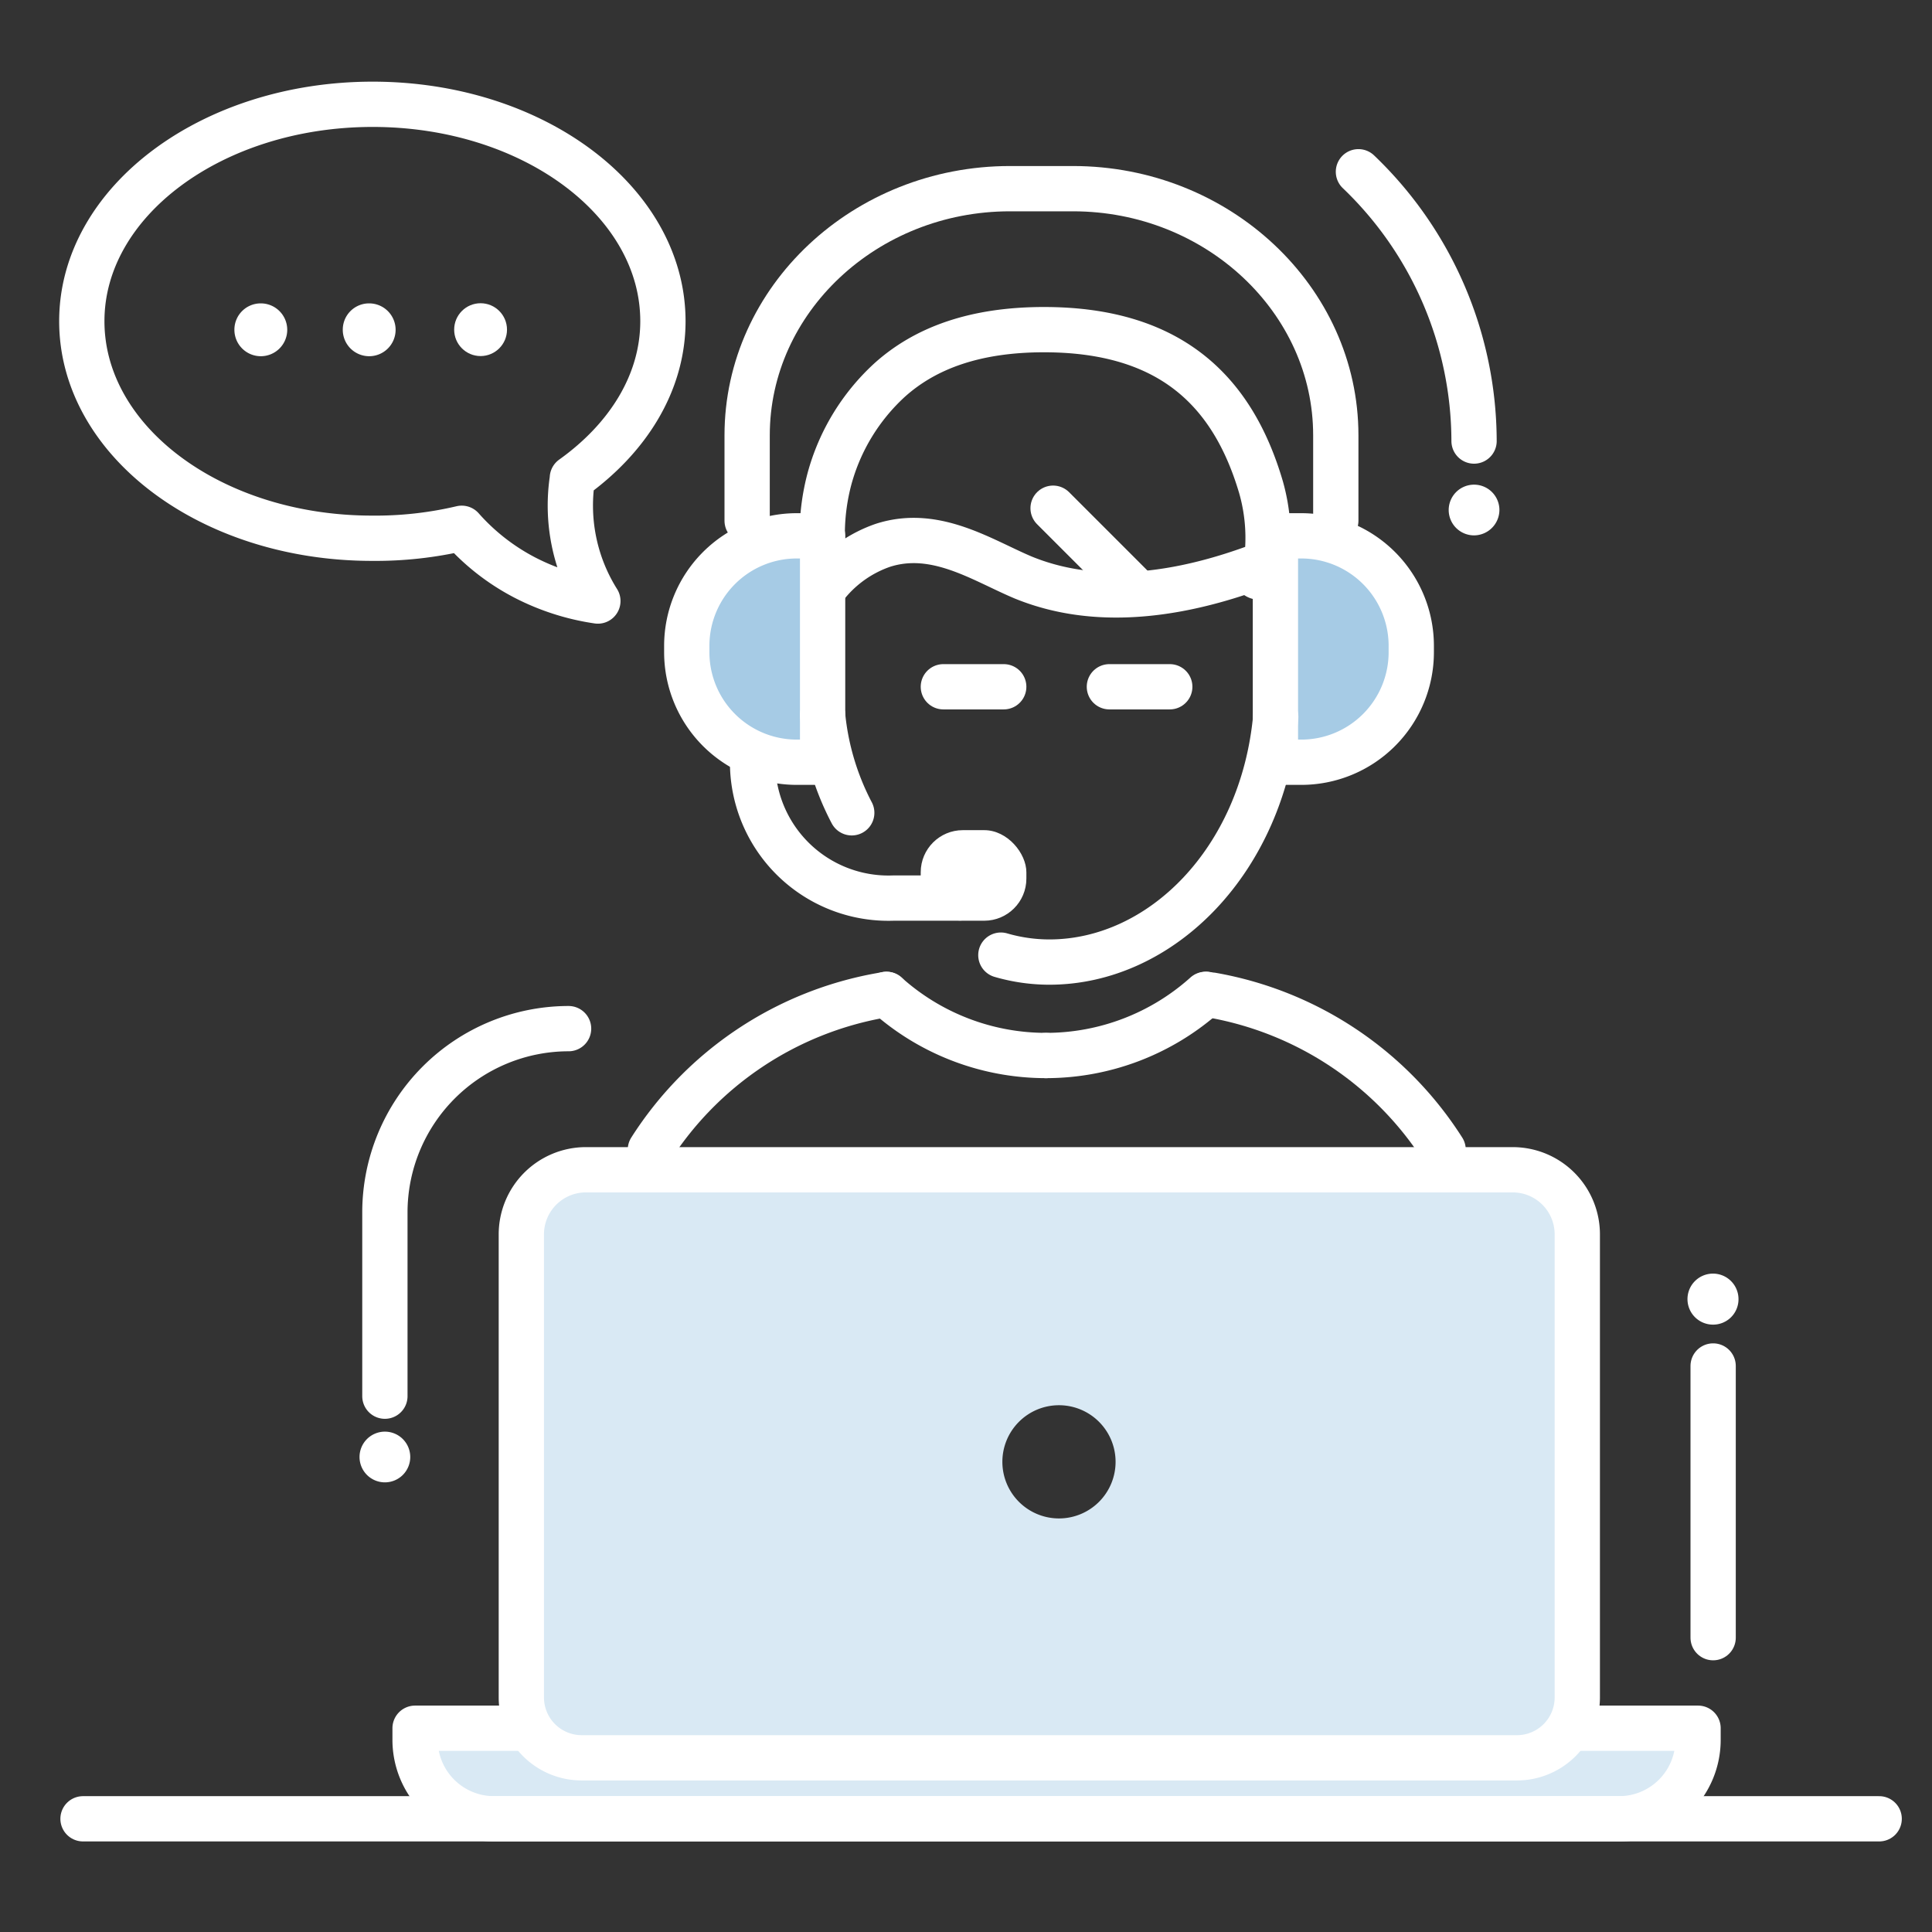 <svg xmlns="http://www.w3.org/2000/svg" width="128" height="128" viewBox="0 0 128 128"><rect x="0" y="0" width="128" height="128" fill="#333333" stroke="none"/><defs><style>.cls-1{fill:#D9E9F4;}.cls-2{fill:#A6CBE5;}.cls-3{fill:none;stroke:#ffffff;stroke-linecap:round;stroke-linejoin:round;stroke-width:3px;}.cls-4{fill:#ffffff;}</style></defs><title>support</title><g id="text"><path class="cls-1" d="M104.57,114a2.92,2.92,0,0,0,.43-1.52V80.21A3.21,3.21,0,0,0,101.79,77H38.21A3.21,3.21,0,0,0,35,80.21v32.27a2.92,2.92,0,0,0,.43,1.52H28v.76A5.25,5.25,0,0,0,33.24,120h74.52a5.25,5.25,0,0,0,5.24-5.24V114ZM70.16,93.1a3.75,3.75,0,1,1-3.75,3.75A3.75,3.75,0,0,1,70.16,93.1Z"></path><path class="cls-2" d="M93,43.8V41.2A6.21,6.21,0,0,0,86.8,35H84V50h2.8A6.21,6.21,0,0,0,93,43.8Z"></path><path class="cls-2" d="M51.2,50H54V35H51.2A6.21,6.21,0,0,0,45,41.2v2.6A6.21,6.21,0,0,0,51.2,50Z"></path><path class="cls-3" d="M49.5,34.5V28.84c0-9,7.83-16.34,17.41-16.34h4.18c9.58,0,17.41,7.35,17.41,16.34V34.5"></path><path class="cls-3" d="M83.89,37.37a12.27,12.27,0,0,0-.35-5.11C81.69,26,77.63,21.84,69.17,21.84c-4.58,0-7.87,1.22-10.22,3.33a13.76,13.76,0,0,0-4,6.57,14.3,14.3,0,0,0-.1,6.91,8.22,8.22,0,0,1,3.64-2.52c3.5-1.13,6.6,1,9.32,2.14,3.1,1.26,7.91,2,15.18-.62C83,38.13,83.69,38.8,83.89,37.37Z"></path><path class="cls-3" d="M66.31,63.28a11.53,11.53,0,0,0,3.21.46c7.4,0,14.12-6.71,15-16.24"></path><path class="cls-3" d="M54.5,47.38a17.54,17.54,0,0,0,1.93,6.47"></path><path class="cls-3" d="M79.93,65.88l.31.05h.05A22.85,22.85,0,0,1,95.61,76.17"></path><path class="cls-3" d="M43.09,76.17A22.83,22.83,0,0,1,58.4,65.94l.33-.06"></path><line class="cls-3" x1="62.5" y1="45.5" x2="66.5" y2="45.5"></line><line class="cls-3" x1="73.5" y1="45.5" x2="77.5" y2="45.5"></line><path class="cls-3" d="M58.73,65.88A15.82,15.82,0,0,0,69.3,69.93"></path><path class="cls-3" d="M69.3,69.93a15.82,15.82,0,0,0,10.57-4.05"></path><path class="cls-3" d="M38.78,77.5h61.44a4.28,4.28,0,0,1,4.28,4.28v30.68a4,4,0,0,1-4,4H38.54a4,4,0,0,1-4-4V81.78A4.28,4.28,0,0,1,38.78,77.5Z"></path><line class="cls-3" x1="5.5" y1="120.5" x2="124.5" y2="120.5"></line><path class="cls-3" d="M91.79,35.5H93.5a0,0,0,0,1,0,0v15a0,0,0,0,1,0,0H91.79a7.29,7.29,0,0,1-7.29-7.29v-.42a7.29,7.29,0,0,1,7.29-7.29Z" transform="translate(178 86) rotate(180)"></path><path class="cls-3" d="M52.79,35.5H54.5a0,0,0,0,1,0,0v15a0,0,0,0,1,0,0H52.79a7.29,7.29,0,0,1-7.29-7.29v-.42A7.29,7.29,0,0,1,52.79,35.5Z"></path><path class="cls-3" d="M63.5,59.5H59.19a9,9,0,0,1-9.33-9"></path><rect class="cls-4" x="61" y="55" width="7" height="6" rx="2.79"></rect><path class="cls-3" d="M37.67,68.15A12.18,12.18,0,0,0,25.5,80.32V92.5"></path><line class="cls-3" x1="113.5" y1="108.5" x2="113.5" y2="90.5"></line><circle class="cls-4" cx="113.5" cy="86.08" r="1.49"></circle><path class="cls-4" d="M113.5,87.76a1.69,1.69,0,1,1,1.68-1.68A1.68,1.68,0,0,1,113.5,87.76Zm0-3a1.31,1.31,0,1,0,1.31,1.31A1.31,1.31,0,0,0,113.5,84.77Z"></path><path class="cls-4" d="M99.15,33.79a1.5,1.5,0,1,1-1.49-1.49A1.5,1.5,0,0,1,99.15,33.79Z"></path><path class="cls-4" d="M97.66,35.47a1.68,1.68,0,1,1,1.68-1.68A1.69,1.69,0,0,1,97.66,35.47Zm0-3a1.31,1.31,0,1,0,1.3,1.3A1.3,1.3,0,0,0,97.66,32.49Z"></path><path class="cls-4" d="M27,96.53A1.49,1.49,0,1,1,25.5,95,1.49,1.49,0,0,1,27,96.53Z"></path><path class="cls-4" d="M25.5,98.21a1.68,1.68,0,1,1,1.68-1.68A1.68,1.68,0,0,1,25.5,98.21Zm0-3a1.31,1.31,0,1,0,1.31,1.31A1.31,1.31,0,0,0,25.5,95.22Z"></path><path class="cls-3" d="M97.66,29.22A24.75,24.75,0,0,0,90,11.38"></path><path class="cls-3" d="M37.92,31.67c3.67-2.62,6-6.3,6-10.39,0-7.94-8.61-14.37-19.23-14.37S5.42,13.34,5.42,21.28,14,35.66,24.65,35.66A24.91,24.91,0,0,0,30.59,35a14.49,14.49,0,0,0,4.21,3.28,15.37,15.37,0,0,0,4.81,1.54,11.89,11.89,0,0,1-1.69-8.1Z"></path><circle class="cls-4" cx="31.84" cy="21.84" r="1.75"></circle><path class="cls-4" d="M24.46,20.1a1.75,1.75,0,1,1-1.75,1.74A1.74,1.74,0,0,1,24.46,20.1Z"></path><path class="cls-4" d="M17.27,20.1a1.75,1.75,0,1,1-1.74,1.74A1.74,1.74,0,0,1,17.27,20.1Z"></path><line class="cls-3" x1="74.92" y1="38.82" x2="69.77" y2="33.67"></line><path class="cls-3" d="M34.5,114.5h-7v.77a5.23,5.23,0,0,0,5.23,5.23h74.54a5.23,5.23,0,0,0,5.23-5.23v-.77h-8"></path></g></svg>